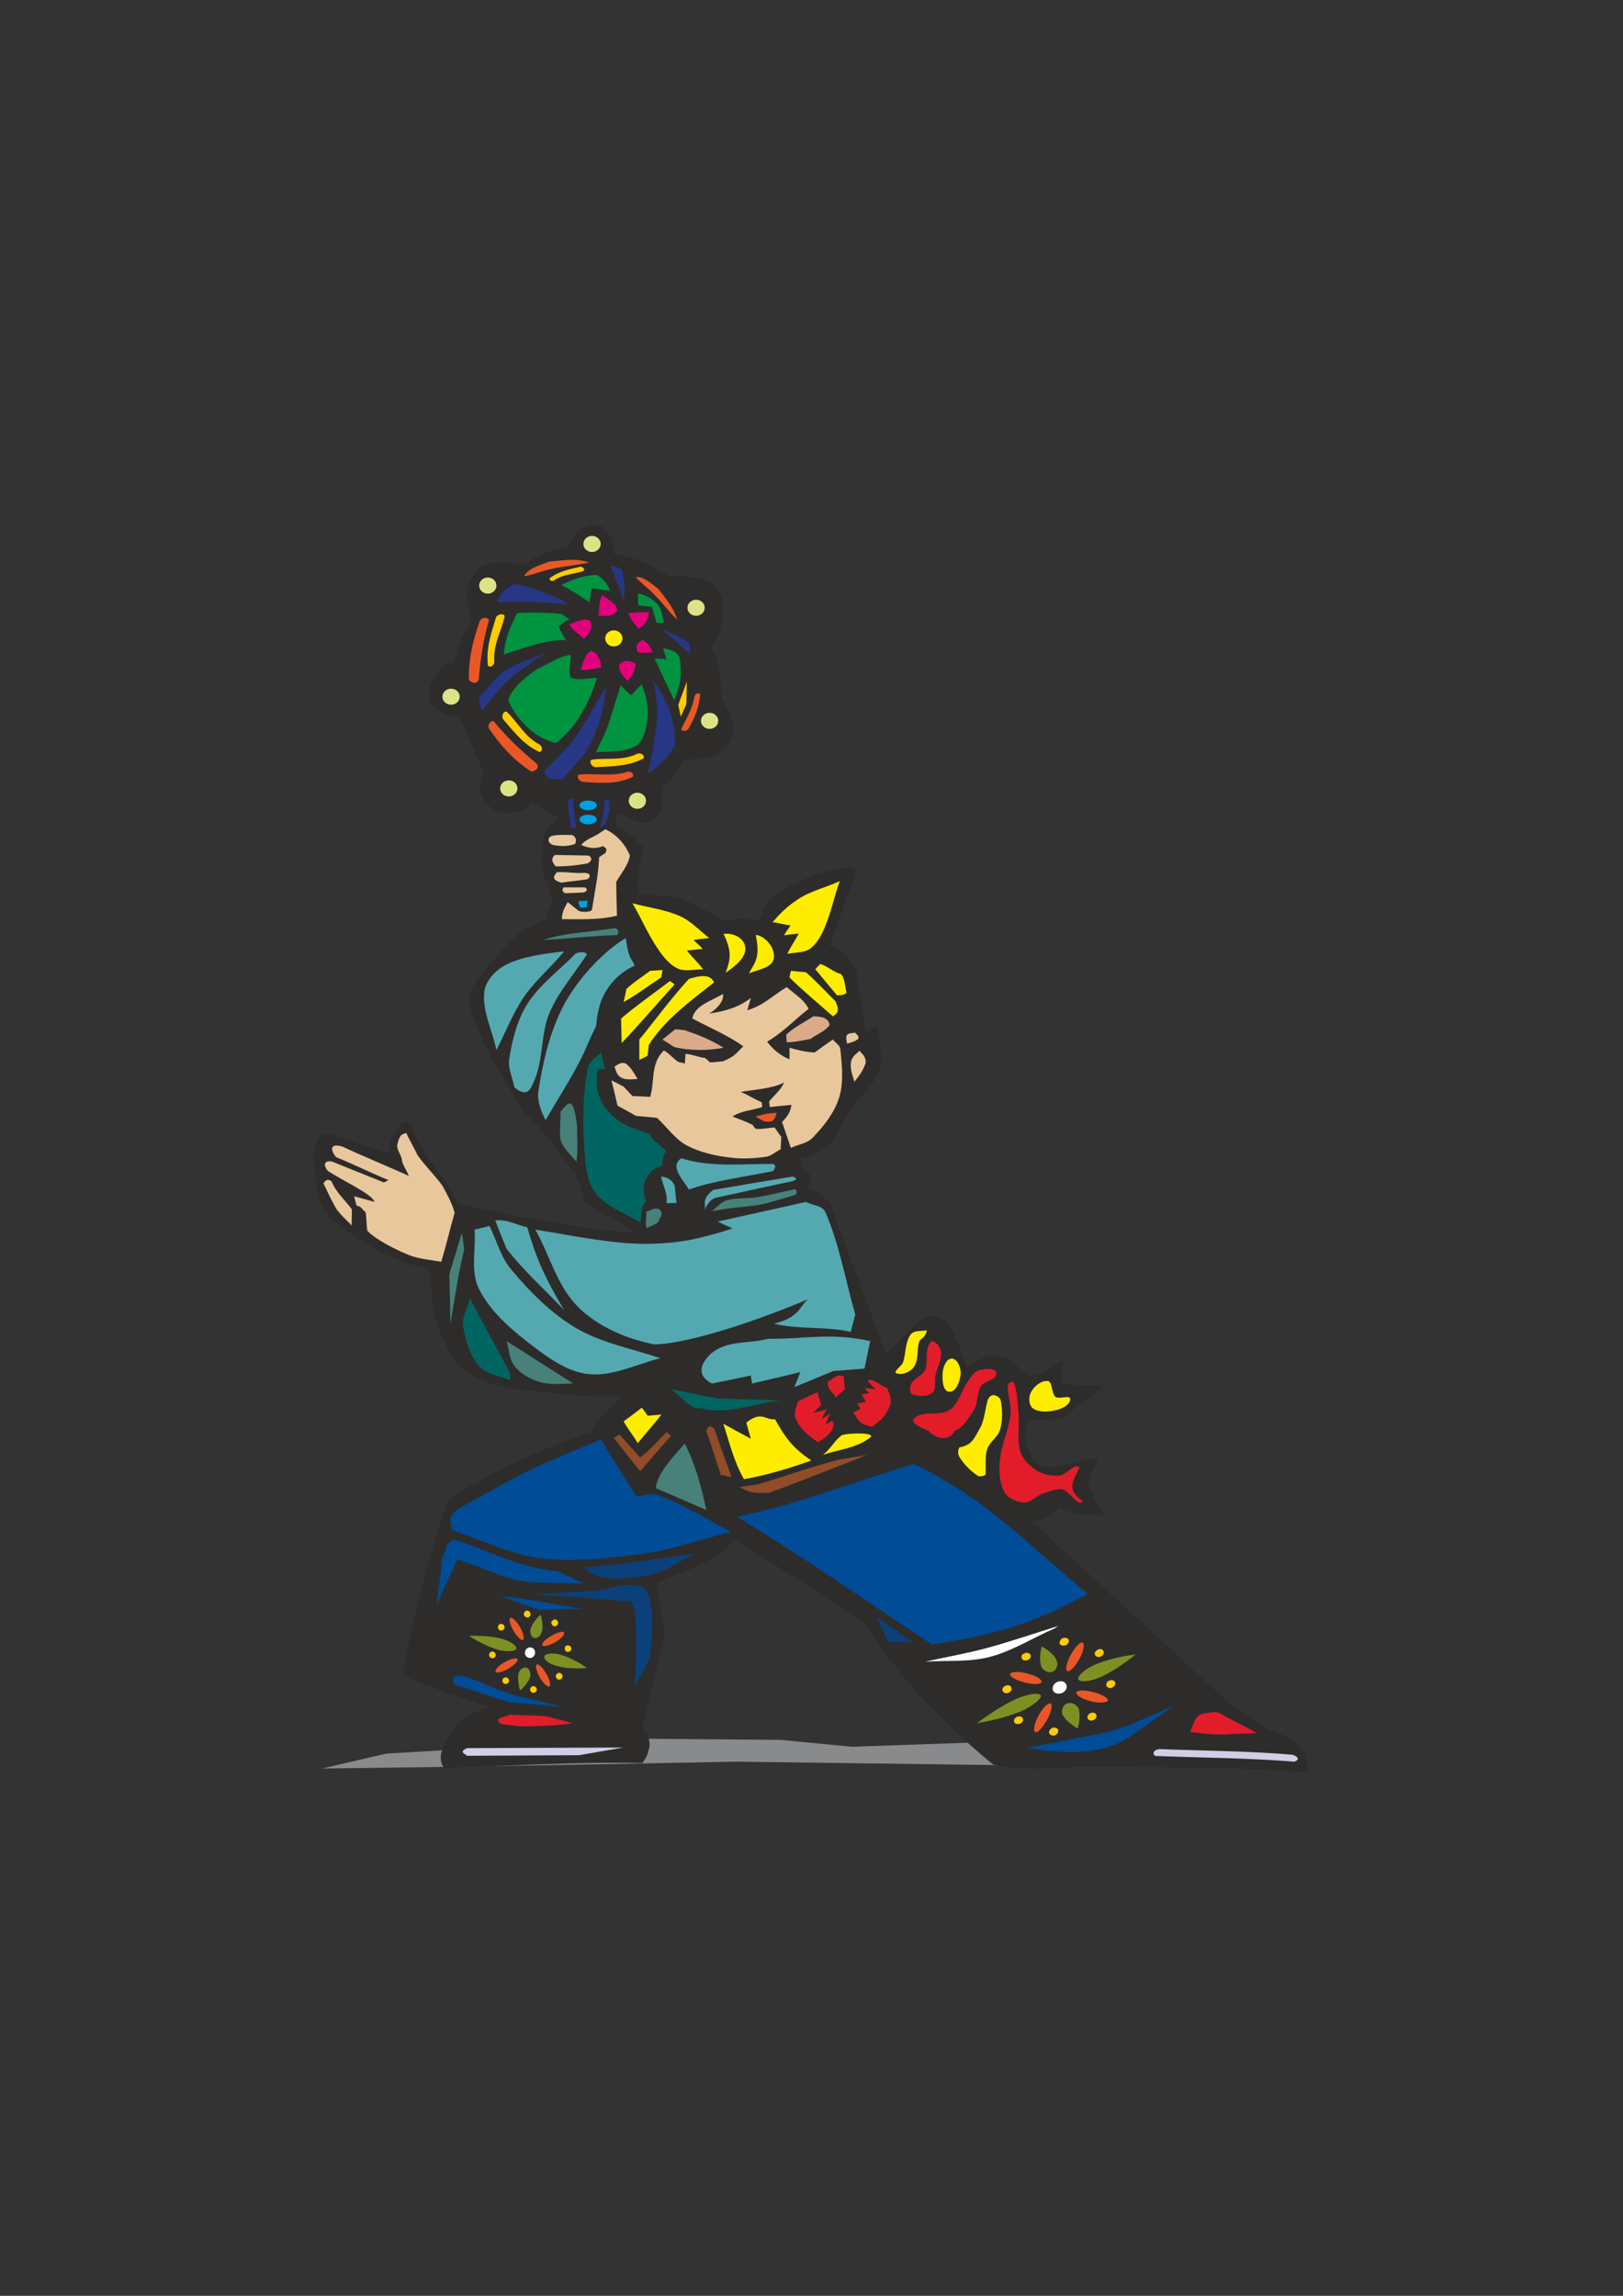 <?xml version="1.0" encoding="utf-8"?>
<!-- Created by UniConvertor 2.0rc4 (https://sk1project.net/) -->
<svg xmlns="http://www.w3.org/2000/svg" height="841.89pt" viewBox="0 0 595.276 841.89" width="595.276pt" version="1.1" xmlns:xlink="http://www.w3.org/1999/xlink" id="1c3a9dc0-f60e-11ea-b6f7-dcc15c148e23">

<rect x="0" y="0" width="595.276" height="841.89" fill="#333333" stroke="none"/>

<g>
	<path style="fill:#2d2c2b;" d="M 235.574,356.505 C 231.47,359.961 227.51,363.417 223.406,366.873 225.422,374.073 227.366,381.273 229.31,388.473 234.854,398.985 240.398,409.497 245.942,420.081 244.862,426.201 243.782,432.321 242.774,438.513 240.974,443.769 239.174,449.025 237.374,454.281 229.886,449.889 222.398,445.569 214.91,441.249 213.758,437.793 212.534,434.337 211.31,430.881 207.422,425.769 203.534,420.657 199.646,415.545 196.982,412.665 194.246,409.785 191.51,406.977 187.766,400.641 184.022,394.305 180.278,388.041 177.182,381.129 174.158,376.089 171.854,367.737 170.774,361.905 180.638,353.625 186.038,346.137 189.566,342.321 196.766,338.145 200.51,337.137 201.014,334.833 201.014,332.169 203.102,330.873 202.022,328.929 200.15,325.833 201.446,323.601 199.718,322.593 199.07,321.585 199.646,320.001 198.278,316.401 198.278,314.601 199.142,311.433 198.278,306.465 200.942,303.297 205.046,300.129 201.158,297.753 198.998,296.601 195.038,294.153 191.798,299.481 183.662,298.257 181.214,297.033 173.726,291.705 176.39,286.233 177.614,283.929 174.662,276.441 171.638,270.321 168.614,262.761 163.646,262.329 157.814,260.889 157.31,255.345 156.734,249.729 161.846,243.393 166.382,242.889 167.75,237.561 169.982,231.297 173.078,227.625 170.846,220.857 170.126,214.161 174.446,209.553 179.342,204.369 185.678,206.457 192.878,206.889 195.182,204.441 201.806,201.633 207.854,200.841 210.59,195.009 214.982,191.985 218.942,192.489 223.55,193.065 225.422,199.545 225.206,203.289 232.406,203.721 240.542,208.257 245.438,211.353 251.99,211.353 259.982,211.137 263.438,216.321 267.11,221.793 264.662,233.745 260.702,237.057 264.806,244.257 263.87,249.369 264.806,255.993 267.47,261.537 269.918,264.201 268.406,270.753 265.382,276.153 261.782,279.249 250.766,278.313 249.902,281.049 246.806,285.297 243.206,288.465 242.126,293.145 244.502,297.033 239.534,300.993 234.494,303.081 230.894,299.697 227.51,298.329 225.494,299.337 225.926,301.497 226.142,303.297 230.606,305.601 233.774,307.833 236.006,311.001 233.774,320.433 233.342,324.537 234.71,329.433 234.998,338.433 235.286,347.433 235.574,356.505 L 235.574,356.505 Z" />
	<path style="fill:#006560;" d="M 221.03,385.305 C 219.158,387.465 216.062,389.049 215.558,391.857 213.83,401.073 213.686,410.793 214.262,420.225 214.622,426.129 214.838,432.825 218.438,437.505 222.83,443.121 230.606,445.353 236.726,449.313 238.886,442.401 241.046,435.489 243.278,428.577 243.71,425.913 244.142,423.321 244.646,420.729 242.486,418.065 240.398,415.473 238.31,412.881 233.846,410.721 229.382,408.633 224.99,406.545 223.766,402.873 222.542,399.201 221.318,395.529 222.254,394.881 223.19,394.305 224.198,393.729 223.118,390.921 222.038,388.113 221.03,385.305 L 221.03,385.305 Z" />
	<path style="fill:#54a9b1;" d="M 230.462,343.401 C 220.526,349.161 211.454,359.889 206.918,368.313 201.806,377.961 199.142,389.121 197.486,399.993 196.91,403.665 198.566,407.913 200.15,410.793 203.534,404.457 211.094,393.369 215.054,384.009 217.358,378.609 220.094,373.425 222.398,368.025 224.414,363.417 231.902,358.953 233.63,354.129 234.494,351.681 231.038,345.993 230.462,343.401 L 230.462,343.401 Z" />
	<path style="fill:#54a9b1;" d="M 215.27,349.953 C 214.766,349.377 213.974,348.657 211.094,349.665 205.19,355.857 197.846,361.041 193.31,368.313 189.638,374.217 187.838,381.489 186.758,388.473 186.254,391.857 188.054,395.241 188.63,398.697 193.598,402.873 194.678,398.985 195.686,396.897 199.358,389.121 198.206,379.545 201.446,371.697 204.686,363.777 210.662,357.153 215.27,349.953 L 215.27,349.953 Z" />
	<path style="fill:#54a9b1;" d="M 206.918,348.873 C 199.862,349.665 191.438,350.745 185.462,353.841 181.79,355.785 178.046,359.601 177.614,363.849 176.894,370.977 180.638,377.961 182.078,385.089 185.318,378.753 187.91,372.057 191.726,366.225 195.614,360.177 202.382,354.489 206.918,348.873 L 206.918,348.873 Z" />
	<path style="fill:#47817a;" d="M 205.622,407.625 C 205.622,411.081 205.118,414.681 205.622,418.137 206.918,421.521 209.006,423.105 211.382,425.985 212.174,421.521 211.526,417.345 211.67,413.097 210.302,401.361 208.502,404.241 205.622,407.625 L 205.622,407.625 Z" />
	<path style="fill:#47817a;" d="M 226.358,342.897 C 227.15,341.817 226.574,340.809 225.854,340.305 215.918,341.889 206.486,342.105 199.358,344.697 208.718,344.265 216.206,343.185 226.358,342.897 L 226.358,342.897 Z" />
	<path style="fill:#dce384;" d="M 255.302,219.921 C 257.03,219.921 258.47,221.217 258.47,222.873 258.47,224.529 257.03,225.825 255.302,225.825 253.574,225.825 252.134,224.529 252.134,222.873 252.134,221.217 253.574,219.921 255.302,219.921 L 255.302,219.921 Z M 260.27,261.393 C 261.998,261.393 263.438,262.689 263.438,264.345 263.438,266.001 261.998,267.297 260.27,267.297 258.542,267.297 257.102,266.001 257.102,264.345 257.102,262.689 258.542,261.393 260.27,261.393 L 260.27,261.393 Z M 233.774,290.697 C 235.502,290.697 236.942,291.993 236.942,293.649 236.942,295.305 235.502,296.601 233.774,296.601 232.046,296.601 230.606,295.305 230.606,293.649 230.606,291.993 232.046,290.697 233.774,290.697 L 233.774,290.697 Z M 186.614,286.161 C 188.342,286.161 189.782,287.457 189.782,289.113 189.782,290.769 188.342,292.065 186.614,292.065 184.886,292.065 183.446,290.769 183.446,289.113 183.446,287.457 184.886,286.161 186.614,286.161 L 186.614,286.161 Z M 165.446,252.537 C 167.174,252.537 168.614,253.833 168.614,255.489 168.614,257.145 167.174,258.441 165.446,258.441 163.718,258.441 162.278,257.145 162.278,255.489 162.278,253.833 163.718,252.537 165.446,252.537 L 165.446,252.537 Z M 178.91,211.785 C 180.638,211.785 182.078,213.081 182.078,214.737 182.078,216.393 180.638,217.689 178.91,217.689 177.182,217.689 175.742,216.393 175.742,214.737 175.742,213.081 177.182,211.785 178.91,211.785 L 178.91,211.785 Z M 217.142,196.521 C 218.87,196.521 220.31,197.817 220.31,199.473 220.31,201.129 218.87,202.425 217.142,202.425 215.414,202.425 213.974,201.129 213.974,199.473 213.974,197.817 215.414,196.521 217.142,196.521 L 217.142,196.521 Z" />
	<path style="fill:#009340;" d="M 209.366,240.153 C 209.366,242.961 208.358,245.913 209.366,248.577 213.182,249.657 215.846,248.577 219.014,248.577 214.838,261.321 209.798,268.017 203.822,272.481 194.75,270.321 188.486,262.041 186.398,256.785 187.766,251.745 194.606,246.993 197.126,245.265 201.23,243.537 204.974,240.585 209.366,240.153 L 209.366,240.153 Z M 227.654,251.313 C 228.878,252.465 230.03,254.049 231.542,254.913 232.838,253.617 233.99,252.177 235.358,250.953 236.942,254.913 237.662,258.081 237.59,262.257 237.23,266.361 236.582,270.249 234.062,273.057 229.598,276.009 223.766,275.577 218.582,275.793 220.166,272.193 222.254,268.809 223.334,265.065 224.774,260.457 226.214,255.849 227.654,251.313 L 227.654,251.313 Z M 243.35,237.705 C 243.494,239.433 244.214,240.225 244.358,241.953 243.134,241.449 241.478,241.521 240.11,241.521 242.486,246.633 244.862,251.745 247.31,256.857 248.822,252.465 250.478,249.657 249.254,241.089 248.246,238.785 246.086,238.353 243.35,237.705 L 243.35,237.705 Z M 234.062,217.617 C 234.062,219.057 233.918,220.569 234.206,222.009 236.006,222.297 237.302,222.297 239.174,222.585 239.534,224.385 240.398,226.545 240.83,228.417 241.838,228.417 242.99,228.705 243.566,227.985 242.774,225.897 242.702,223.305 241.262,221.721 239.39,219.705 237.302,218.337 234.062,217.617 L 234.062,217.617 Z M 205.838,214.521 C 209.51,212.793 212.966,211.137 218.798,210.777 221.606,212.433 222.83,214.161 223.766,216.681 221.246,216.465 219.374,215.961 216.926,215.745 216.926,217.401 216.278,219.273 216.278,220.857 212.75,218.769 209.726,216.393 205.838,214.521 L 205.838,214.521 Z M 205.838,225.105 C 200.87,224.673 196.046,224.457 189.71,224.817 187.19,229.641 185.03,234.753 184.814,240.009 192.014,237.705 199.502,234.681 207.638,234.681 206.63,233.241 205.622,231.585 204.974,229.641 206.27,228.849 207.278,227.481 208.934,227.193 208.07,226.545 206.63,225.681 205.838,225.105 L 205.838,225.105 Z" />
	<path style="fill:#e3007d;" d="M 216.782,238.713 C 219.23,239.361 220.31,241.953 220.526,244.833 218.006,244.977 215.846,246.057 212.966,245.553 214.262,242.241 214.262,240.225 216.782,238.713 L 216.782,238.713 Z M 227.078,243.609 C 229.094,241.953 230.606,242.025 233.198,243.393 232.766,246.057 232.118,247.569 230.102,249.729 228.014,246.993 227.078,246.633 227.078,243.609 L 227.078,243.609 Z M 233.846,239.145 C 233.126,236.625 233.27,236.337 235.574,234.609 237.806,236.049 238.166,236.481 239.318,239.217 236.366,239.433 235.502,239.577 233.846,239.145 L 233.846,239.145 Z M 226.502,223.737 C 224.99,225.969 222.326,226.185 219.518,225.681 219.95,223.305 219.518,220.857 220.814,218.265 223.622,220.209 225.638,220.857 226.502,223.737 L 226.502,223.737 Z M 234.35,230.577 C 233.054,229.425 231.758,227.697 230.39,224.961 232.766,224.457 235.214,224.457 238.094,224.601 237.518,227.913 236.654,228.705 234.35,230.577 L 234.35,230.577 Z M 216.494,227.553 C 217.574,229.785 216.278,232.233 214.19,234.321 212.534,232.521 210.23,231.441 208.79,228.921 212.174,227.841 213.758,226.545 216.494,227.553 L 216.494,227.553 Z" />
	<path style="fill:#ffed00;" d="M 225.134,231.153 C 226.862,231.153 228.302,232.449 228.302,234.105 228.302,235.761 226.862,237.057 225.134,237.057 223.406,237.057 221.966,235.761 221.966,234.105 221.966,232.449 223.406,231.153 225.134,231.153 L 225.134,231.153 Z" />
	<path style="fill:#e9c79c;" d="M 208.214,330.801 C 207.134,332.745 205.982,334.761 206.126,337.065 212.894,337.065 219.734,337.425 226.286,335.769 226.142,331.665 226.07,327.561 225.998,323.457 227.798,320.145 230.318,317.625 231.038,313.737 229.886,310.929 227.294,306.609 222.038,304.089 220.886,304.809 219.374,305.961 218.006,306.609 216.206,307.473 214.334,308.409 213.182,309.849 215.63,311.001 218.51,311.433 221.102,310.281 222.326,311.001 222.83,311.289 221.966,312.873 221.174,313.305 220.526,313.881 219.734,314.313 219.446,321.513 218.078,327.129 217.142,333.393 217.358,334.401 213.614,334.761 212.174,333.969 210.806,332.889 209.51,331.809 208.214,330.801 L 208.214,330.801 Z M 209.006,306.177 C 206.918,306.177 204.398,306.033 202.166,306.609 200.438,307.545 201.086,309.633 203.462,309.993 206.702,310.425 208.286,310.281 210.518,309.633 211.67,309.417 211.598,305.961 209.006,306.177 L 209.006,306.177 Z M 203.534,313.521 C 201.878,314.889 202.67,316.473 203.822,317.697 208.07,317.769 211.886,317.265 215.558,316.617 217.142,315.681 217.358,314.601 215.846,313.737 211.742,313.665 207.638,313.593 203.534,313.521 L 203.534,313.521 Z M 214.262,320.073 C 210.734,320.361 207.782,319.641 204.254,319.857 203.318,321.009 201.806,322.521 205.91,323.673 208.79,323.169 212.678,322.953 215.558,322.377 216.638,321.513 216.854,320.217 214.262,320.073 L 214.262,320.073 Z M 214.478,325.401 C 211.886,325.401 209.366,325.401 206.846,325.401 205.982,326.121 206.126,326.985 207.35,327.561 209.51,327.489 211.67,327.417 213.902,327.273 215.63,326.913 215.486,325.833 214.478,325.401 L 214.478,325.401 Z" />
	<path style="fill:#00a0e1;" d="M 215.486,330.297 C 214.262,330.369 213.326,330.369 212.102,330.441 212.174,331.233 212.39,332.097 212.966,332.889 213.686,332.745 214.55,332.889 215.27,332.601 215.198,331.809 215.558,331.017 215.486,330.297 L 215.486,330.297 Z M 215.702,298.761 C 217.43,298.761 218.87,299.481 218.87,300.489 218.87,301.497 217.43,302.289 215.702,302.289 213.974,302.289 212.534,301.497 212.534,300.489 212.534,299.481 213.974,298.761 215.702,298.761 L 215.702,298.761 Z M 215.702,293.577 C 217.43,293.577 218.87,294.297 218.87,295.305 218.87,296.313 217.43,297.105 215.702,297.105 213.974,297.105 212.534,296.313 212.534,295.305 212.534,294.297 213.974,293.577 215.702,293.577 L 215.702,293.577 Z" />
	<path style="fill:#273786;" d="M 208.502,293.073 C 207.998,296.745 209.222,300.201 209.582,303.801 210.158,303.657 210.734,303.585 211.382,303.513 211.022,299.913 210.086,296.169 210.302,292.785 209.654,292.929 209.078,293.001 208.502,293.073 L 208.502,293.073 Z M 221.606,293.289 C 222.11,296.169 221.03,299.841 220.022,303.801 220.67,303.225 221.39,302.721 222.11,302.217 223.118,298.833 223.91,296.745 223.406,293.577 222.758,293.433 222.182,293.361 221.606,293.289 L 221.606,293.289 Z" />
	<path style="fill:#273786;" d="M 242.774,231.009 C 245.582,231.657 248.822,233.313 252.494,235.545 253.646,237.201 253.142,238.785 252.854,239.721 249.686,236.625 246.374,233.673 242.774,231.009 L 242.774,231.009 Z M 239.534,249.297 C 242.702,261.033 239.966,272.409 237.59,283.785 241.406,280.905 244.862,278.313 247.598,273.201 247.742,262.977 244.214,256.425 239.534,249.297 L 239.534,249.297 Z M 222.326,251.961 C 218.15,258.441 215.126,264.777 210.518,271.041 207.782,274.785 202.814,279.393 199.646,282.921 200.294,286.089 202.886,285.513 206.198,285.945 209.366,281.769 214.262,277.593 216.494,272.985 219.734,266.217 221.606,259.737 222.326,251.961 L 222.326,251.961 Z M 200.438,239.217 C 195.326,241.521 189.71,243.033 185.03,246.129 181.43,248.505 178.91,252.393 175.814,255.561 175.598,257.505 175.958,258.945 176.822,260.601 180.062,256.785 182.87,252.609 186.542,249.297 190.79,245.481 195.83,242.529 200.438,239.217 L 200.438,239.217 Z M 208.502,221.649 C 203.894,218.553 197.342,216.033 189.134,214.161 185.246,215.097 183.374,218.553 182.15,220.785 190.934,220.641 199.646,220.641 208.502,221.649 L 208.502,221.649 Z M 228.734,220.137 C 229.238,217.329 229.094,213.729 228.302,209.409 227.078,207.825 225.062,207.609 223.838,207.465 225.566,211.641 227.438,215.817 228.734,220.137 L 228.734,220.137 Z" />
	<path style="fill:#ffcc00;" d="M 213.974,209.409 C 210.446,210.633 206.702,210.417 203.174,212.865 202.526,213.297 201.374,212.937 201.59,212.073 204.686,209.625 208.43,208.833 212.822,207.825 213.83,207.753 214.694,208.905 213.974,209.409 L 213.974,209.409 Z M 248.75,258.585 C 249.326,256.785 251.27,251.817 251.918,249.945 251.918,251.601 251.702,256.281 251.774,257.937 251.486,259.305 250.046,261.537 249.758,262.905 249.326,261.681 249.11,259.737 248.75,258.585 L 248.75,258.585 Z M 216.998,278.601 C 222.614,277.737 228.014,279.177 233.846,276.369 235.142,276.009 236.438,276.873 236.078,278.097 230.678,280.977 225.134,280.977 218.366,281.337 216.854,281.121 215.918,279.177 216.998,278.601 L 216.998,278.601 Z M 185.894,261.033 C 189.998,264.921 192.23,270.033 197.918,273.057 198.998,273.777 199.142,275.361 197.918,275.793 192.374,273.273 188.918,268.881 184.526,263.769 183.806,262.473 184.742,260.529 185.894,261.033 L 185.894,261.033 Z M 185.102,226.041 C 183.878,231.585 180.854,236.193 181.286,242.673 181.286,243.969 179.99,244.905 178.982,244.185 178.19,238.065 179.99,232.809 181.934,226.329 182.798,225.033 184.886,224.817 185.102,226.041 L 185.102,226.041 Z" />
	<path style="fill:#ea5727;" d="M 192.23,211.353 C 193.67,208.401 197.774,207.393 201.446,205.953 207.854,205.305 211.526,204.729 216.062,206.241 211.67,207.321 207.134,207.537 202.742,208.545 199.142,209.193 195.758,210.705 192.23,211.353 L 192.23,211.353 Z M 233.198,211.641 C 236.078,211.281 238.742,213.945 241.478,215.961 245.006,220.641 247.238,223.089 248.318,227.193 245.438,224.529 243.134,221.145 240.182,218.265 238.094,215.889 235.286,214.089 233.198,211.641 L 233.198,211.641 Z M 249.902,267.225 C 251.702,263.553 254.078,259.809 254.726,255.273 255.014,254.409 256.166,253.905 256.814,254.481 256.526,258.873 254.942,263.193 252.35,267.441 251.558,268.305 249.83,268.161 249.902,267.225 L 249.902,267.225 Z M 212.39,284.001 C 218.078,283.569 224.918,284.793 229.958,283.065 231.254,282.705 232.55,283.569 232.19,284.793 226.79,287.673 220.382,287.169 213.758,286.737 212.246,286.521 211.31,284.577 212.39,284.001 L 212.39,284.001 Z M 180.998,264.417 C 185.75,270.177 190.862,275.145 196.91,280.041 197.918,282.201 196.118,282.561 194.966,282.993 188.486,278.889 183.59,273.345 179.414,267.297 178.622,266.001 179.774,264.273 180.998,264.417 L 180.998,264.417 Z M 179.342,227.337 C 177.326,234.465 176.174,241.521 175.598,249.297 174.374,251.385 173.006,250.089 171.998,249.441 171.782,241.665 173.51,234.537 176.03,227.625 176.678,226.329 178.766,226.257 179.342,227.337 L 179.342,227.337 Z" />
	<path style="fill:#898a8c;" d="M 360.35,638.889 L 312.398,640.545 286.334,638.025 234.566,637.593 141.614,643.065 118.07,648.537 176.534,647.745 270.35,646.017 367.91,647.313 360.35,638.889 Z" />
	<path style="fill:#2d2c2b;" d="M 278.054,337.497 C 274.022,336.777 270.278,336.777 265.886,337.785 260.054,334.617 251.414,329.289 245.438,328.569 238.382,328.497 231.47,326.841 227.078,327.993 226.934,334.329 229.094,340.809 230.03,347.289 230.894,351.753 231.902,351.825 232.766,354.129 226.214,357.009 222.326,362.409 220.526,366.945 218.222,373.641 218.006,380.193 220.454,385.953 220.814,388.041 221.534,390.129 221.894,392.217 220.814,392.001 219.158,391.209 218.942,393.873 218.366,401.865 220.958,406.761 227.366,411.297 230.678,413.601 233.846,414.177 238.238,415.833 239.03,418.281 243.062,420.225 244.286,422.241 243.206,423.609 242.99,425.409 242.774,427.569 237.302,428.577 234.566,435.129 236.942,440.457 233.63,444.705 236.654,447.729 233.342,452.049 213.11,451.113 188.414,445.569 168.038,441.465 166.526,438.729 165.518,435.777 163.358,433.329 160.262,430.377 159.038,426.129 155.87,423.249 155.15,419.937 152.486,417.921 151.694,414.609 151.334,412.233 149.246,409.425 146.438,412.881 144.35,415.977 142.262,418.281 142.766,423.033 136.214,420.873 126.854,417.921 120.23,415.761 115.766,415.113 115.19,421.881 114.974,425.121 115.982,430.737 115.55,437.433 117.926,442.041 120.302,446.361 122.966,448.449 126.35,450.537 136.934,458.889 145.646,462.633 157.526,465.441 158.534,472.209 157.886,479.553 160.406,485.889 163.214,492.873 166.526,501.081 173.222,504.537 184.238,510.225 197.63,509.937 209.942,511.593 215.918,512.385 222.038,511.953 228.014,512.169 223.766,516.417 219.014,520.377 216.998,525.273 197.558,531.393 180.782,539.817 164.438,549.609 157.238,570.489 151.55,592.449 147.59,614.337 158.534,619.089 169.334,622.473 179.63,626.073 172.646,627.873 168.326,631.257 165.662,634.785 164.15,638.745 159.542,643.137 162.782,648.249 187.046,647.673 211.022,645.945 235.574,646.521 236.798,644.937 237.446,643.857 237.878,641.841 238.67,639.897 238.382,636.585 235.574,633.633 237.95,624.489 240.686,611.961 242.99,602.817 244.574,595.545 241.406,589.065 240.83,580.497 247.814,577.329 255.878,574.881 261.782,571.137 264.518,568.977 267.254,566.817 269.918,564.729 285.47,574.665 301.022,584.601 316.574,594.537 329.894,614.841 344.366,630.825 364.31,647.097 375.83,649.689 386.198,648.105 397.862,647.889 426.374,648.177 451.646,647.745 479.654,649.977 479.222,646.665 480.302,642.561 474.47,638.457 470.942,635.937 467.414,634.929 463.958,633.633 459.494,630.465 455.03,627.369 450.566,624.273 426.878,602.457 403.19,580.641 379.502,558.897 364.31,547.377 349.118,535.857 333.998,524.409 331.622,516.993 329.318,509.577 327.014,502.233 319.454,481.785 311.894,461.337 304.334,440.889 301.382,439.305 301.742,436.929 295.55,436.209 297.206,434.625 297.926,432.249 296.774,430.377 295.766,429.369 294.758,428.001 293.822,427.065 294.542,426.489 293.03,424.689 293.966,424.617 298.718,424.113 303.11,420.657 305.486,418.137 308.366,413.241 311.246,408.345 314.198,403.521 318.95,399.705 322.982,393.945 323.486,387.969 322.478,383.649 322.766,380.913 321.83,376.665 319.454,376.449 318.59,378.609 317.438,378.465 316.214,371.049 315.134,362.553 313.982,355.209 312.182,352.041 308.726,348.009 304.334,346.857 307.214,338.649 310.094,330.585 313.046,322.377 315.062,318.777 312.83,317.913 309.59,318.273 300.086,319.569 289.502,324.249 284.534,328.209 280.718,330.801 280.214,334.401 278.054,337.497 L 278.054,337.497 Z" />
	<path style="fill:#2d2c2b;" d="M 324.422,497.265 C 328.814,492.657 332.558,488.625 337.382,484.233 340.19,482.649 343.574,481.641 346.31,484.233 351.134,489.057 351.926,495.609 354.734,501.225 358.19,499.785 361.07,496.617 365.246,497.049 371.654,497.409 373.31,502.089 377.414,504.609 383.966,503.817 385.766,500.865 389.942,499.065 389.942,501.873 388.142,504.609 389.942,507.633 394.91,507.777 399.878,507.993 404.846,508.209 400.022,511.953 395.198,515.769 390.374,519.585 387.134,521.169 382.454,520.377 378.566,520.809 375.974,522.609 375.974,525.777 376.406,528.585 378.782,537.153 381.59,538.377 386.774,537.945 392.102,536.793 397.502,535.641 402.902,534.561 401.606,537.729 399.734,540.969 399.086,544.137 400.526,548.961 403.046,551.841 405.062,555.729 398.87,555.369 394.118,555.945 388.718,552.921 385.982,555.945 381.95,557.529 377.198,558.105 362.51,546.945 347.822,535.857 333.206,524.769 329.822,515.625 327.806,506.337 324.422,497.265 L 324.422,497.265 Z" />
	<path style="fill:#ffed00;" d="M 384.182,506.409 C 381.662,506.265 379.07,508.569 377.99,510.801 377.198,512.457 377.342,515.553 378.998,516.561 381.374,518.073 384.974,517.713 387.782,516.993 389.798,516.489 392.534,515.049 392.534,513.033 392.534,511.377 388.43,513.249 387.134,512.241 385.55,511.017 386.126,506.481 384.182,506.409 L 384.182,506.409 Z" />
	<path style="fill:#e31c2a;" d="M 371.87,506.985 C 371.582,506.265 369.638,507.201 369.638,507.993 369.422,511.449 371.006,515.121 370.646,518.577 369.998,524.553 367.19,529.881 366.686,535.929 366.398,539.673 366.542,543.993 368.486,547.305 369.638,549.321 373.238,550.977 375.614,550.977 378.278,550.977 380.294,548.241 382.958,547.521 385.046,546.945 387.422,545.721 389.582,546.153 392.39,546.729 395.342,552.849 397.142,550.545 391.742,546.585 392.75,544.353 395.918,538.161 394.19,536.217 391.166,540.897 388.574,541.113 385.838,541.329 382.742,540.753 380.438,539.385 377.774,537.729 375.182,535.209 374.246,532.329 372.878,528.081 373.958,523.185 373.598,518.793 373.238,514.833 373.238,510.657 371.87,506.985 L 371.87,506.985 Z" />
	<path style="fill:#ffed00;" d="M 367.046,513.609 C 366.83,512.457 365.318,511.593 364.31,511.593 363.446,511.593 362.51,512.529 362.294,513.393 361.43,516.129 360.998,521.097 359.486,523.617 357.398,527.145 356.678,529.953 351.926,530.745 351.278,531.609 351.278,533.337 351.926,534.345 353.51,536.937 355.886,539.313 358.478,541.113 359.198,541.617 360.494,541.329 361.286,540.969 361.646,540.825 361.502,540.105 361.502,539.745 361.646,537.009 361.214,533.985 362.078,531.393 363.014,528.657 366.11,526.929 366.83,524.193 367.766,520.809 367.694,517.065 367.046,513.609 L 367.046,513.609 Z" />
	<path style="fill:#e31c2a;" d="M 365.462,503.601 C 365.246,501.441 361.142,501.945 359.126,502.449 357.326,502.881 356.174,504.897 355.094,506.409 352.646,509.793 351.71,514.689 348.326,516.993 344.654,519.513 338.462,517.065 335.222,520.161 333.638,521.673 338.246,523.905 340.406,524.553 343.718,528.153 348.326,528.369 350.126,524.769 353.366,523.329 355.526,519.873 357.326,516.777 358.766,514.329 358.262,510.801 359.702,508.425 360.998,506.337 365.678,506.049 365.462,503.601 L 365.462,503.601 Z" />
	<path style="fill:#ffed00;" d="M 349.118,498.201 C 347.102,498.129 345.878,501.369 345.734,503.385 345.59,505.761 345.662,510.225 348.182,510.369 350.774,510.513 352.142,506.337 352.358,503.817 352.502,501.729 351.206,498.273 349.118,498.201 L 349.118,498.201 Z" />
	<path style="fill:#e31c2a;" d="M 340.19,494.601 C 340.478,493.521 341.198,491.505 342.206,491.865 343.79,492.369 345.086,494.457 345.158,496.257 345.302,499.209 343.358,502.089 342.998,505.041 342.782,506.697 343.358,509.433 342.134,510.585 340.334,512.241 337.166,512.097 334.79,511.449 333.638,511.161 333.638,508.929 333.998,507.849 334.79,505.617 338.606,504.393 339.398,502.233 340.262,499.857 339.542,497.049 340.19,494.601 L 340.19,494.601 Z" />
	<path style="fill:#ffed00;" d="M 339.974,487.833 C 337.598,488.265 335.222,487.761 333.998,489.417 331.91,492.225 332.342,496.329 331.19,499.641 330.686,501.009 327.374,503.025 328.814,503.601 330.902,504.465 333.998,503.025 335.222,501.225 337.022,498.705 336.158,494.889 337.166,492.009 337.67,490.425 338.966,491.433 339.974,487.833 L 339.974,487.833 Z" />
	<path style="fill:#ffed00;" d="M 261.926,360.249 C 260.63,357.729 258.398,357.225 252.71,358.953 246.23,365.937 240.254,374.217 234.494,381.201 234.494,383.649 234.494,386.169 234.494,388.689 235.502,388.185 236.51,387.681 237.518,387.177 237.662,385.809 237.806,384.513 237.95,383.217 243.71,374.001 253.43,366.945 261.926,360.249 L 261.926,360.249 Z M 245.726,359.745 C 239.75,364.281 233.774,368.457 227.798,373.497 227.87,376.449 227.942,379.473 228.014,382.497 234.71,375.441 240.974,368.097 247.454,360.969 246.878,360.537 246.302,360.177 245.726,359.745 L 245.726,359.745 Z M 242.99,355.713 C 241.478,355.857 239.966,355.929 238.454,356.001 235.574,358.233 232.262,360.249 229.742,362.697 229.454,364.281 229.094,365.865 228.734,367.449 233.99,364.497 237.95,361.401 242.486,358.449 242.702,357.585 242.846,356.649 242.99,355.713 L 242.99,355.713 Z M 290.078,356.001 C 289.862,356.865 289.718,357.657 289.574,358.449 294.326,363.201 300.158,367.953 305.486,372.705 308.51,370.977 306.998,368.961 306.494,367.233 302.822,363.633 299.294,359.745 295.55,356.505 293.678,356.361 291.878,356.217 290.078,356.001 L 290.078,356.001 Z M 300.806,353.481 C 300.734,353.841 298.286,355.713 299.294,355.713 301.814,358.809 304.406,361.905 306.998,365.001 309.014,365.001 309.734,364.713 310.526,363.993 309.806,361.689 310.022,359.241 308.51,357.225 305.486,356.433 303.758,354.345 300.806,353.481 L 300.806,353.481 Z M 260.126,343.977 C 256.598,341.313 253.502,337.785 249.47,335.985 243.998,333.537 237.806,332.817 231.974,331.233 235.358,336.993 237.734,342.825 241.478,348.225 243.206,350.817 245.798,353.985 248.678,355.209 251.486,356.433 254.87,355.353 257.894,355.497 256.094,352.977 253.79,350.961 251.918,348.513 253.718,348.513 255.95,348.009 257.678,348.009 256.958,346.857 255.23,345.777 254.438,344.697 256.022,344.409 258.614,344.193 260.126,343.977 L 260.126,343.977 Z M 265.382,342.465 C 266.462,344.697 267.542,347.433 267.614,349.953 267.686,352.545 266.966,354.201 266.174,356.721 269.846,354.201 273.518,351.177 273.374,347.721 273.23,344.121 269.126,341.961 265.382,342.465 L 265.382,342.465 Z M 277.19,342.825 C 277.694,345.345 278.126,348.225 277.622,350.745 277.046,353.265 275.966,354.633 274.67,356.937 278.774,355.353 283.166,354.849 283.814,351.465 284.462,347.937 280.934,343.257 277.19,342.825 L 277.19,342.825 Z M 283.31,338.217 C 285.974,335.121 288.566,332.529 292.022,330.225 296.486,326.913 302.966,325.473 308.006,323.097 305.918,328.857 304.838,334.617 302.39,340.305 301.31,342.897 299.51,346.209 297.062,347.937 294.758,349.521 291.446,349.161 288.782,349.809 289.934,347.145 291.662,344.913 292.958,342.321 291.302,342.609 289.214,342.681 287.63,342.969 288.062,341.745 289.43,340.449 289.934,339.297 288.494,339.369 284.678,338.145 283.31,338.217 L 283.31,338.217 Z" />
	<path style="fill:#e9c79c;" d="M 313.622,378.681 C 314.126,379.329 315.206,379.905 314.774,380.985 313.622,381.849 312.326,382.281 310.67,382.713 310.67,382.137 310.094,380.697 310.526,379.761 311.03,378.753 312.398,378.897 313.622,378.681 L 313.622,378.681 Z M 315.278,385.305 C 316.07,386.529 317.582,387.033 317.51,389.841 316.574,392.577 315.134,394.449 313.406,396.681 313.046,395.529 311.894,392.649 312.038,390.129 312.254,387.393 313.91,386.673 315.278,385.305 L 315.278,385.305 Z M 225.35,391.137 C 226.502,390.633 227.438,389.193 229.598,390.057 231.542,391.641 232.55,393.441 233.846,395.673 232.838,395.673 230.174,396.177 228.302,395.385 226.07,394.449 225.998,392.649 225.35,391.137 L 225.35,391.137 Z M 265.166,364.497 C 261.278,366.873 254.654,368.745 253.934,373.497 260.414,376.953 267.11,379.689 272.654,383.721 269.702,386.385 269.918,387.177 265.166,389.193 263.942,389.193 261.35,389.769 260.126,389.481 259.622,388.473 259.046,388.689 258.686,387.969 256.238,387.753 253.934,386.601 251.414,386.457 251.414,387.249 251.198,389.121 251.198,389.985 250.478,389.769 249.758,389.625 248.966,389.481 247.166,388.545 245.366,386.097 243.494,385.233 238.454,389.985 240.182,397.041 238.454,402.225 236.294,402.081 234.134,402.009 231.974,401.937 230.894,400.785 229.814,399.633 228.734,398.481 227.294,397.689 225.782,396.897 224.27,396.177 225.062,399.273 225.782,402.369 226.502,405.465 228.806,406.689 231.038,407.913 233.27,409.209 235.862,409.425 238.454,409.641 240.974,409.929 244.574,413.241 247.526,417.633 251.702,419.937 256.526,422.529 262.214,423.825 267.614,424.473 271.934,425.049 276.614,424.833 281.078,424.185 282.878,423.897 284.534,422.313 286.334,421.449 286.406,419.937 286.478,418.425 286.55,416.913 285.686,415.761 284.894,414.609 284.102,413.457 281.798,413.601 279.494,414.177 277.334,413.961 276.686,413.889 276.47,412.737 275.894,412.449 273.662,411.297 270.926,410.289 268.622,409.425 272.15,407.193 275.966,407.193 279.566,405.969 279.494,405.321 279.422,404.745 279.35,404.169 276.758,403.161 274.166,401.361 271.646,400.425 277.118,399.489 283.31,399.201 287.558,396.969 286.334,399.921 283.886,401.577 282.086,403.953 282.158,404.601 282.23,405.249 282.374,405.969 284.966,405.681 287.63,405.393 290.294,405.177 289.79,407.697 289.286,408.921 286.838,411.441 287.918,414.609 288.998,417.777 290.078,420.945 292.742,419.649 296.126,419.289 298.07,417.201 302.102,413.025 306.134,407.985 307.79,402.441 309.518,396.897 308.798,390.561 308.222,384.729 308.078,383.289 306.35,382.353 305.486,381.201 302.894,382.929 301.31,384.153 298.79,385.953 294.83,385.737 292.31,384.945 289.574,384.225 289.574,385.593 289.574,387.033 289.574,388.473 286.046,386.961 283.598,384.945 281.366,381.993 287.054,378.681 291.446,373.929 296.558,369.969 295.046,366.729 292.31,365.217 288.566,361.977 283.742,364.785 280.07,368.745 274.094,370.473 274.526,368.961 274.958,367.449 275.39,365.937 271.142,369.249 266.606,370.689 260.126,371.697 263.366,369.753 265.67,366.729 265.166,364.497 L 265.166,364.497 Z" />
	<path style="fill:#dbab89;" d="M 265.382,384.225 C 261.35,381.705 256.958,379.689 250.91,377.745 249.83,377.601 248.75,377.529 247.67,377.457 246.158,378.681 244.574,379.905 242.99,381.201 244.718,382.281 245.51,382.857 247.238,383.937 253.502,385.449 260.126,385.233 265.382,384.225 L 265.382,384.225 Z M 298.286,372.705 C 294.974,374.937 291.086,376.737 288.35,379.473 288.422,380.121 288.494,381.489 288.566,382.209 291.59,382.209 294.326,381.489 297.278,380.985 299.582,379.257 302.246,378.465 304.262,375.945 304.046,373.209 301.022,372.705 298.286,372.705 L 298.286,372.705 Z" />
	<path style="fill:#ea5727;" d="M 284.822,408.129 C 283.238,408.129 282.446,408.273 281.222,408.417 279.854,408.705 278.414,409.065 277.046,409.425 278.126,410.001 279.134,410.649 280.214,411.153 280.862,411.441 282.446,411.441 283.382,411.009 283.886,410.793 284.606,409.281 284.822,408.129 L 284.822,408.129 Z" />
	<path style="fill:#47817a;" d="M 291.662,436.065 C 286.766,437.073 281.942,438.369 277.118,439.089 273.59,439.665 269.846,439.161 266.462,440.169 264.374,440.817 262.862,442.761 261.134,444.129 263.438,443.769 265.742,443.337 268.118,443.049 271.718,442.545 275.534,442.401 279.134,441.681 283.382,440.817 287.558,439.305 291.806,438.153 292.31,437.433 292.454,436.929 291.662,436.065 L 291.662,436.065 Z" />
	<path style="fill:#54a9b1;" d="M 290.726,431.457 C 292.598,432.249 292.31,432.393 290.798,433.113 281.366,435.129 271.934,437.145 262.502,439.233 260.774,439.809 259.838,440.889 258.47,443.481 258.47,443.121 258.542,442.761 258.614,442.401 258.182,440.313 258.686,438.585 261.566,436.353 271.286,434.697 281.006,433.041 290.726,431.457 L 290.726,431.457 Z" />
	<path style="fill:#47817a;" d="M 241.838,443.481 C 239.966,442.617 238.67,443.985 237.086,444.273 237.086,446.289 236.654,448.089 237.086,450.393 238.67,449.529 240.326,449.313 241.694,447.801 241.766,446.361 243.782,445.209 241.838,443.481 L 241.838,443.481 Z" />
	<path style="fill:#54a9b1;" d="M 242.414,431.457 C 244.718,431.601 246.446,432.681 247.454,434.697 247.67,436.857 247.886,439.017 248.102,441.177 246.878,441.177 245.654,441.177 244.43,441.177 245.078,438.009 243.134,434.697 242.414,431.457 L 242.414,431.457 Z" />
	<path style="fill:#54a9b1;" d="M 249.902,424.761 C 245.51,427.497 250.262,432.393 252.71,436.209 261.062,433.113 273.662,431.457 283.598,429.441 284.102,428.433 284.822,427.641 283.742,426.849 272.294,426.705 261.062,428.217 249.902,424.761 L 249.902,424.761 Z" />
	<path style="fill:#004c96;" d="M 220.31,527.793 C 224.63,534.705 228.95,541.689 233.342,548.673 236.006,548.529 238.886,547.377 241.334,548.241 250.622,551.697 259.262,557.169 268.262,561.705 257.462,564.369 246.878,568.257 235.862,569.769 223.478,571.425 210.806,572.865 198.422,571.425 187.19,570.129 176.822,564.657 166.022,561.273 163.502,555.369 167.318,553.713 170.27,552.057 178.262,547.809 185.75,543.273 193.814,539.385 202.382,535.281 211.67,531.609 220.31,527.793 L 220.31,527.793 Z" />
	<path style="fill:#e9c79c;" d="M 166.742,444.777 C 165.95,441.609 164.006,437.937 162.278,434.841 159.614,431.097 155.798,427.425 153.134,423.609 152.054,421.233 150.11,417.849 148.958,415.401 147.878,416.265 146.798,415.041 145.646,420.009 145.79,422.529 147.446,423.609 147.518,426.129 148.238,428.001 149.246,429.441 149.966,431.241 141.83,427.497 133.838,424.329 125.702,420.513 121.454,419.145 120.734,421.161 123.254,424.329 130.166,427.137 135.638,429.945 142.478,432.753 141.974,433.041 141.398,433.329 140.822,433.617 134.558,431.097 128.222,428.577 121.886,425.985 119.51,425.409 118.07,426.705 120.23,429.369 125.99,433.185 136.142,437.649 137.438,440.745 134.918,440.097 132.398,439.377 129.878,438.657 130.166,439.809 130.454,440.961 130.742,442.041 131.174,442.185 131.606,442.329 131.966,442.473 133.262,443.481 132.902,443.625 134.126,444.561 134.414,446.865 134.414,449.025 134.702,451.257 137.294,454.281 144.926,458.169 149.678,460.113 153.494,461.697 157.814,461.985 161.846,462.705 163.718,456.513 164.942,450.969 166.742,444.777 L 166.742,444.777 Z M 129.014,443.409 C 126.782,440.313 123.254,437.361 121.598,433.185 120.302,432.321 119.51,432.537 118.646,433.977 120.086,436.929 121.742,440.673 123.614,443.697 125.558,446.073 126.782,447.153 129.014,449.385 128.87,447.009 129.158,445.857 129.014,443.409 L 129.014,443.409 Z" />
	<path style="fill:#47817a;" d="M 185.822,491.793 C 186.758,495.033 186.758,498.489 188.774,501.009 191.078,503.889 194.822,505.977 198.422,506.913 202.166,507.921 206.27,507.345 210.23,507.345 202.094,502.161 193.958,496.977 185.822,491.793 L 185.822,491.793 Z" />
	<path style="fill:#006560;" d="M 172.358,476.169 C 171.638,479.697 169.334,482.793 169.838,486.249 170.63,491.505 172.286,497.049 175.742,501.009 178.262,503.961 183.446,504.609 187.118,506.121 187.118,505.329 187.118,504.465 187.118,503.601 182.15,494.457 177.254,485.313 172.358,476.169 L 172.358,476.169 Z" />
	<path style="fill:#47817a;" d="M 169.406,452.121 C 167.822,457.233 166.31,462.273 164.798,467.313 164.942,473.361 165.086,479.409 165.23,485.457 166.166,479.553 167.174,473.649 168.182,467.745 168.83,464.505 169.55,461.265 170.27,458.025 169.982,456.081 169.694,454.137 169.406,452.121 L 169.406,452.121 Z" />
	<path style="fill:#54a9b1;" d="M 179.558,449.601 C 177.686,450.033 175.886,450.465 174.086,450.897 174.59,458.385 172.43,466.161 175.742,472.785 180.206,481.641 188.486,488.337 196.334,494.313 202.238,498.777 209.15,503.457 216.566,503.961 225.278,504.537 233.63,500.217 242.198,498.057 231.902,494.601 220.742,492.513 211.454,487.113 202.238,481.713 194.39,473.793 187.55,465.585 183.662,460.977 182.222,455.073 179.558,449.601 L 179.558,449.601 Z" />
	<path style="fill:#54a9b1;" d="M 193.382,450.033 C 189.422,449.241 186.254,447.081 181.646,447.513 183.014,451.041 184.382,454.569 185.822,458.025 192.95,466.881 199.79,472.929 206.846,480.345 198.854,466.881 196.334,460.113 193.382,450.033 L 193.382,450.033 Z" />
	<path style="fill:#54a9b1;" d="M 295.622,440.745 C 284.822,443.193 274.022,445.569 263.222,447.945 265.022,448.809 266.822,449.673 268.694,450.465 262.214,452.625 254.294,454.785 247.67,455.505 239.894,456.369 233.558,456.297 225.782,455.505 215.918,454.425 206.126,452.481 196.334,450.897 201.806,460.617 204.398,471.921 212.318,479.553 219.518,486.537 229.526,490.929 240.11,493.017 253.502,492.585 278.198,484.089 296.342,476.457 293.246,478.977 293.246,483.225 283.814,485.385 292.454,487.617 302.75,486.249 312.038,488.409 312.542,486.321 313.118,484.233 313.694,482.073 310.166,469.761 307.862,456.297 302.75,444.561 301.67,441.969 298.142,442.185 295.622,440.745 L 295.622,440.745 Z" />
	<path style="fill:#47817a;" d="M 251.126,529.377 C 247.598,533.481 240.902,540.249 240.542,545.721 246.662,548.385 252.854,551.049 259.046,553.713 257.534,546.153 254.726,535.929 251.126,529.377 L 251.126,529.377 Z" />
	<path style="fill:#904d28;" d="M 227.222,526.065 C 226.502,526.497 225.782,526.929 225.134,527.289 228.302,531.393 231.542,535.497 234.782,539.529 238.526,535.209 242.342,530.817 246.158,526.425 245.582,526.065 245.006,525.633 244.502,525.201 241.262,528.297 238.814,531.393 234.782,534.489 232.262,531.681 229.742,528.873 227.222,526.065 L 227.222,526.065 Z" />
	<path style="fill:#904d28;" d="M 261.926,523.833 C 260.918,523.113 260.054,522.105 259.046,524.625 261.134,530.817 262.358,534.849 264.446,541.041 265.382,540.465 267.254,542.049 268.262,541.473 266.102,535.641 264.014,529.737 261.926,523.833 L 261.926,523.833 Z" />
	<path style="fill:#ffed00;" d="M 284.246,520.449 C 280.718,520.881 279.422,517.209 273.734,521.673 274.238,523.689 274.814,525.633 275.39,527.577 272.006,525.777 268.622,523.977 265.31,522.105 267.398,528.585 269.342,536.433 272.87,542.409 280.43,541.185 290.006,538.305 297.566,535.569 289.934,530.457 287.558,526.209 284.246,520.449 L 284.246,520.449 Z M 242.63,518.721 C 240.902,518.865 239.246,519.009 237.59,519.153 236.87,518.217 236.15,517.209 235.43,516.201 233.198,517.929 230.966,519.585 228.734,521.241 230.39,524.193 232.19,526.281 233.918,529.233 236.87,525.489 239.678,522.537 242.63,518.721 L 242.63,518.721 Z M 319.166,527.145 C 321.542,525.273 311.318,525.345 308.654,526.353 305.846,528.585 304.694,531.249 301.886,533.481 307.79,531.537 314.342,530.961 319.166,527.145 L 319.166,527.145 Z" />
	<path style="fill:#904d28;" d="M 317.87,533.481 C 314.198,534.345 310.022,534.633 306.494,535.569 296.702,538.161 287.342,541.617 277.55,544.425 275.39,544.713 273.302,545.001 271.214,545.289 274.382,547.017 276.11,547.809 282.158,547.377 290.654,544.353 298.934,540.969 307.358,537.729 310.742,536.433 314.486,535.065 317.87,533.481 L 317.87,533.481 Z" />
	<path style="fill:#e31c2a;" d="M 318.302,506.481 L 321.11,509.505 317.15,508.929 318.734,510.945 315.998,511.377 317.654,514.113 314.414,514.617 315.638,516.705 312.83,517.929 C 314.63,520.017 314.558,522.321 319.886,523.185 323.198,520.665 324.422,519.873 326.15,516.057 327.302,513.609 326.366,511.593 325.43,509.073 323.198,508.353 319.166,504.609 318.302,506.481 L 318.302,506.481 Z M 299.942,511.161 L 301.238,515.121 298.142,518.145 303.182,516.849 301.238,520.449 304.478,518.361 302.894,522.105 C 303.254,522.609 305.054,520.521 305.414,521.241 306.854,523.473 303.542,527.001 299.942,528.873 296.63,526.353 293.822,524.553 292.094,520.737 290.942,518.289 291.878,516.273 292.814,513.753 295.046,513.033 301.022,509.361 299.942,511.161 L 299.942,511.161 Z M 309.518,504.825 C 306.926,503.385 305.558,505.977 303.614,506.553 303.398,509.793 305.558,510.441 306.566,512.385 307.646,511.449 308.726,510.441 309.878,509.433 309.734,507.921 309.59,506.409 309.518,504.825 L 309.518,504.825 Z" />
	<path style="fill:#006560;" d="M 286.622,513.537 C 279.422,513.249 270.35,513.105 263.222,512.817 258.542,512.025 250.694,510.297 246.086,509.433 248.75,511.161 254.366,517.641 256.382,516.273 267.11,519.297 277.478,514.113 286.622,513.537 L 286.622,513.537 Z" />
	<path style="fill:#54a9b1;" d="M 319.166,491.793 C 304.406,488.481 294.182,491.217 281.726,490.929 274.526,492.945 266.462,491.145 260.27,496.833 256.814,500.505 255.518,504.393 261.134,507.345 265.886,506.409 270.638,505.401 275.39,504.393 275.534,505.401 275.678,506.409 275.822,507.345 281.726,505.977 287.63,504.609 293.534,503.169 292.814,505.041 292.094,506.841 291.374,508.641 296.126,506.697 300.878,504.753 305.702,502.737 309.446,502.449 313.262,502.161 317.078,501.873 317.726,498.561 318.446,495.177 319.166,491.793 L 319.166,491.793 Z" />
	<path style="fill:#004c96;" d="M 213.614,590.001 C 203.462,588.417 193.382,586.113 183.302,585.321 187.91,586.689 193.166,588.849 197.846,590.289 203.318,590.433 208.142,589.857 213.614,590.001 L 213.614,590.001 Z" />
	<path style="fill:#0c407a;" d="M 234.638,581.577 C 228.23,580.353 223.838,582.585 217.43,583.593 210.806,583.449 202.454,584.673 195.902,584.529 203.462,585.609 212.75,585.393 220.382,586.545 224.558,586.257 227.006,587.337 231.254,587.049 231.758,588.129 232.334,589.281 232.91,590.433 233.702,599.505 233.27,609.801 232.766,618.945 233.846,615.417 237.95,610.449 238.382,606.849 239.174,601.017 239.678,594.969 238.814,589.137 238.382,586.329 237.446,582.081 234.638,581.577 L 234.638,581.577 Z" />
	<path style="fill:#0c407a;" d="M 254.798,569.769 C 241.19,571.425 232.766,573.369 214.046,574.809 218.006,578.337 220.382,578.337 227.438,579.057 228.23,578.913 229.094,578.769 229.958,578.625 243.35,578.121 248.03,572.937 254.798,569.769 L 254.798,569.769 Z" />
	<path style="fill:#004c96;" d="M 166.886,564.729 C 179.342,568.473 189.422,574.809 204.326,576.105 207.566,577.617 210.806,579.129 214.046,580.713 207.71,580.569 201.374,580.425 195.11,580.281 185.678,579.489 176.822,574.665 167.75,571.857 165.23,577.329 162.71,582.801 160.19,588.273 160.91,582.513 161.63,576.753 162.278,570.993 163.862,568.905 163.142,565.161 166.886,564.729 L 166.886,564.729 Z" />
	<path style="fill:#004c96;" d="M 335.15,536.865 C 313.55,543.273 292.67,551.625 270.35,556.233 296.846,572.289 318.014,587.409 341.846,603.033 367.046,599.217 380.51,594.609 399.014,584.457 378.422,568.041 363.302,550.329 335.15,536.865 L 335.15,536.865 Z" />
	<path style="fill:#004c96;" d="M 168.11,614.481 C 166.238,614.265 165.95,615.705 166.67,617.793 173.438,619.737 179.558,622.113 186.398,624.129 192.878,624.849 200.006,625.209 206.558,626.001 200.438,624.273 193.67,622.977 187.622,621.321 180.854,619.161 171.35,614.265 168.11,614.481 L 168.11,614.481 Z" />
	<path style="fill:#e31c2a;" d="M 186.83,628.809 C 185.678,629.817 181.214,629.529 183.302,631.905 184.958,632.625 188.27,632.625 190.574,633.057 197.63,633.057 203.75,632.841 210.014,631.905 207.278,631.113 202.958,630.105 200.222,629.313 195.182,629.025 191.798,629.025 186.83,628.809 L 186.83,628.809 Z" />
	<path style="fill:#d2cee6;" d="M 228.59,640.833 C 209.51,640.905 190.43,640.977 171.35,641.049 169.262,641.985 169.046,642.489 171.35,643.857 185.03,643.785 198.71,643.713 212.39,643.641 217.79,642.705 223.19,641.769 228.59,640.833 L 228.59,640.833 Z" />
	<path style="fill:#004c96;" d="M 430.19,625.785 C 421.622,629.025 413.414,633.777 404.486,635.505 L 376.766,640.977 C 383.03,641.841 402.11,645.513 414.638,636.729 L 430.19,625.785 Z" />
	<path style="fill:#e31c2a;" d="M 436.454,635.073 C 437.822,632.985 437.75,629.169 441.494,628.305 443.87,628.233 445.382,627.297 447.686,628.377 451.718,630.897 456.758,632.985 460.862,635.505 457.046,635.865 453.086,635.649 449.342,636.081 444.734,636.081 440.486,635.721 436.454,635.073 L 436.454,635.073 Z" />
	<path style="fill:#d2cee6;" d="M 425.366,641.409 C 422.846,641.625 422.558,643.353 423.854,643.929 440.774,644.577 457.478,644.649 474.758,646.017 476.27,645.441 476.702,644.649 474.326,643.497 457.694,642.057 441.638,642.057 425.366,641.409 L 425.366,641.409 Z" />
	<path style="fill:#ffffff;" d="M 388.142,596.265 C 379.43,598.929 370.79,601.953 362.006,604.329 354.59,606.345 346.886,607.641 339.326,609.369 347.174,608.793 355.31,609.585 362.87,607.641 371.294,605.481 378.854,600.585 386.846,597.129" />
	<path style="fill:#0c407a;" d="M 321.47,592.953 L 325.862,602.169 334.718,602.169 321.47,592.953 Z" />
	<g>
		<path style="fill:#ffffff;" d="M 387.782,616.785 C 389.078,616.209 390.59,616.569 391.094,617.721 391.598,618.873 390.878,620.241 389.582,620.817 388.214,621.393 386.702,621.033 386.198,619.881 385.766,618.729 386.486,617.289 387.782,616.785 L 387.782,616.785 Z" />
		<path style="fill:#ffcc00;" d="M 368.846,618.153 C 369.638,617.793 370.574,618.009 370.934,618.801 371.222,619.521 370.79,620.385 369.926,620.745 369.062,621.105 368.054,620.889 367.766,620.097 367.406,619.377 367.91,618.513 368.846,618.153 L 368.846,618.153 Z M 372.086,630.393 C 372.446,629.673 373.526,629.241 374.318,629.457 375.11,629.673 375.47,630.465 375.11,631.257 374.678,631.977 373.67,632.409 372.878,632.193 372.014,631.977 371.654,631.185 372.086,630.393 L 372.086,630.393 Z M 384.83,635.649 C 384.542,635.001 385.046,634.137 385.91,633.633 386.846,633.345 387.782,633.633 388.07,634.281 388.286,635.073 387.854,635.937 387.062,636.297 386.198,636.657 385.262,636.369 384.83,635.649 L 384.83,635.649 Z M 399.806,630.897 C 398.942,630.609 398.582,629.817 399.014,629.097 399.374,628.305 400.382,627.873 401.246,628.089 402.038,628.305 402.398,629.169 402.038,629.889 401.606,630.681 400.598,631.113 399.806,630.897 L 399.806,630.897 Z M 407.942,618.873 C 407.15,619.233 406.214,618.945 405.782,618.225 405.566,617.505 405.998,616.569 406.862,616.281 407.798,615.921 408.734,616.209 409.022,616.857 409.31,617.505 408.806,618.369 407.942,618.873 L 407.942,618.873 Z M 404.702,606.561 C 404.27,607.353 403.406,607.785 402.47,607.569 401.606,607.281 401.318,606.489 401.678,605.769 402.182,605.049 403.118,604.545 403.91,604.761 404.702,604.977 405.062,605.841 404.702,606.561 L 404.702,606.561 Z M 391.958,601.305 C 392.174,601.953 391.886,602.889 390.878,603.321 390.086,603.681 388.934,603.393 388.646,602.745 388.574,601.953 388.934,601.089 389.726,600.729 390.518,600.369 391.67,600.657 391.958,601.305 L 391.958,601.305 Z M 376.982,606.129 C 377.846,606.345 378.35,607.065 377.918,607.929 377.486,608.721 376.334,609.081 375.542,608.865 374.894,608.577 374.39,607.857 374.75,607.065 375.182,606.345 376.334,605.913 376.982,606.129 L 376.982,606.129 Z" />
		<path style="fill:#7e9023;" d="M 395.27,633.849 C 392.822,632.409 390.734,630.681 389.798,628.953 389.078,627.369 389.798,625.353 391.166,624.777 392.894,623.913 394.838,625.065 395.558,626.433 396.062,627.729 396.206,630.753 395.27,633.849 L 395.27,633.849 Z M 416.51,606.705 C 412.406,610.017 407.798,613.185 403.622,614.985 399.59,616.785 396.062,617.001 395.486,615.777 394.982,614.553 398.366,611.817 401.606,610.449 404.99,609.009 410.822,607.353 416.51,606.705 L 416.51,606.705 Z M 382.094,603.753 C 384.614,605.121 386.774,606.993 387.494,608.793 388.286,610.449 387.494,612.393 386.126,612.969 384.542,613.617 382.598,612.681 381.95,611.169 381.374,609.801 381.23,606.777 382.094,603.753 L 382.094,603.753 Z M 358.334,631.905 C 363.086,628.377 368.27,624.993 372.806,622.977 377.27,621.033 381.23,620.601 381.734,621.753 382.238,622.905 378.278,625.857 374.75,627.441 371.078,629.025 364.67,630.897 358.334,631.905 L 358.334,631.905 Z" />
		<path style="fill:#ea5727;" d="M 379.862,635.217 C 378.854,634.929 379.214,632.337 380.726,629.457 382.31,626.433 384.326,624.417 385.262,624.633 386.126,624.849 385.766,627.369 384.182,630.393 382.598,633.273 380.654,635.433 379.862,635.217 L 379.862,635.217 Z M 406.286,623.625 C 405.854,624.489 402.902,624.633 399.734,623.769 396.422,622.833 394.334,621.393 394.838,620.529 395.198,619.737 398.078,619.665 401.39,620.601 404.558,621.465 406.718,622.905 406.286,623.625 L 406.286,623.625 Z M 396.926,602.313 C 397.934,602.601 397.574,605.121 396.062,608.073 394.478,611.025 392.462,613.113 391.526,612.825 390.662,612.609 391.022,610.089 392.606,607.065 394.118,604.185 396.134,602.097 396.926,602.313 L 396.926,602.313 Z M 370.502,613.833 C 370.934,612.969 373.886,612.825 377.054,613.761 380.366,614.625 382.382,616.065 381.95,616.929 381.518,617.721 378.71,617.793 375.398,616.857 372.23,615.993 370.07,614.625 370.502,613.833 L 370.502,613.833 Z" />
	</g>
	<g>
		<path style="fill:#ffffff;" d="M 194.894,604.185 C 195.902,604.401 196.478,605.481 196.19,606.561 195.902,607.569 194.894,608.217 193.886,607.929 192.878,607.641 192.302,606.633 192.59,605.553 192.878,604.473 193.958,603.897 194.894,604.185 L 194.894,604.185 Z" />
		<path style="fill:#ffcc00;" d="M 184.166,595.545 C 184.814,595.689 185.174,596.337 185.03,597.057 184.814,597.705 184.166,598.065 183.518,597.921 182.87,597.705 182.51,597.057 182.654,596.409 182.87,595.689 183.518,595.329 184.166,595.545 L 184.166,595.545 Z M 179.99,605.769 C 180.566,605.481 181.358,605.697 181.646,606.273 182.006,606.849 181.79,607.569 181.214,607.929 180.638,608.217 179.918,608.073 179.558,607.497 179.198,606.921 179.414,606.129 179.99,605.769 L 179.99,605.769 Z M 184.31,615.993 C 184.454,615.345 185.102,614.985 185.822,615.129 186.47,615.345 186.83,616.065 186.686,616.641 186.47,617.289 185.75,617.649 185.174,617.505 184.526,617.361 184.166,616.713 184.31,615.993 L 184.31,615.993 Z M 194.606,620.169 C 194.246,619.593 194.462,618.873 195.038,618.513 195.614,618.153 196.334,618.369 196.694,618.945 197.054,619.521 196.838,620.313 196.262,620.601 195.686,620.961 194.894,620.745 194.606,620.169 L 194.606,620.169 Z M 204.758,615.921 C 204.182,615.705 203.75,615.057 203.894,614.337 204.11,613.689 204.83,613.329 205.406,613.473 206.054,613.761 206.486,614.409 206.27,614.985 206.126,615.633 205.478,615.993 204.758,615.921 L 204.758,615.921 Z M 208.934,605.625 C 208.358,605.913 207.638,605.841 207.278,605.121 206.99,604.545 207.134,603.825 207.71,603.465 208.358,603.249 209.078,603.393 209.366,603.969 209.726,604.545 209.51,605.265 208.934,605.625 L 208.934,605.625 Z M 204.686,595.401 C 204.47,596.049 203.894,596.481 203.102,596.337 202.526,596.121 202.094,595.401 202.238,594.753 202.598,594.177 203.174,593.745 203.822,593.889 204.398,594.033 204.83,594.825 204.686,595.401 L 204.686,595.401 Z M 194.39,591.225 C 194.678,591.801 194.678,592.593 193.958,593.025 193.382,593.313 192.59,593.025 192.23,592.449 192.086,591.873 192.158,591.081 192.734,590.793 193.31,590.433 194.102,590.721 194.39,591.225 L 194.39,591.225 Z" />
		<path style="fill:#7e9023;" d="M 190.718,619.953 C 190.142,617.721 189.854,615.489 190.142,613.761 190.574,612.249 191.942,611.241 192.95,611.529 194.246,611.817 194.75,613.545 194.462,614.841 194.174,616.065 192.734,618.297 190.718,619.953 L 190.718,619.953 Z M 215.27,611.673 C 211.454,611.961 207.422,611.817 204.326,610.953 201.302,610.161 199.286,608.577 199.646,607.425 199.934,606.273 203.03,606.057 205.478,606.777 207.998,607.425 211.886,609.225 215.27,611.673 L 215.27,611.673 Z M 198.278,592.089 C 198.926,594.393 199.214,596.769 198.71,598.425 198.278,600.009 196.982,600.945 195.974,600.657 194.822,600.369 194.246,598.641 194.606,597.273 194.966,595.977 196.334,593.889 198.278,592.089 L 198.278,592.089 Z M 171.998,599.865 C 176.246,599.793 180.638,600.009 184.022,600.945 187.334,601.881 189.638,603.537 189.35,604.617 189.062,605.625 185.534,605.769 182.87,605.049 180.206,604.257 175.814,602.385 171.998,599.865 L 171.998,599.865 Z" />
		<path style="fill:#ea5727;" d="M 181.79,613.113 C 181.43,612.393 182.87,610.737 185.102,609.513 187.406,608.217 189.422,607.785 189.854,608.433 190.142,609.009 188.774,610.593 186.47,611.889 184.238,613.185 182.15,613.689 181.79,613.113 L 181.79,613.113 Z M 201.518,618.369 C 200.87,618.801 199.214,617.361 197.99,615.129 196.694,612.825 196.262,610.809 196.91,610.377 197.486,610.089 199.07,611.457 200.366,613.761 201.662,615.993 202.094,618.081 201.518,618.369 L 201.518,618.369 Z M 206.846,598.641 C 207.278,599.361 205.838,600.945 203.606,602.241 201.302,603.537 199.214,603.969 198.854,603.321 198.566,602.745 199.934,601.161 202.238,599.865 204.47,598.569 206.558,598.065 206.846,598.641 L 206.846,598.641 Z M 187.118,593.385 C 187.838,592.953 189.422,594.393 190.718,596.625 192.014,598.929 192.446,600.945 191.798,601.377 191.222,601.665 189.638,600.297 188.342,597.993 187.046,595.761 186.542,593.673 187.118,593.385 L 187.118,593.385 Z" />
	</g>
</g>
</svg>